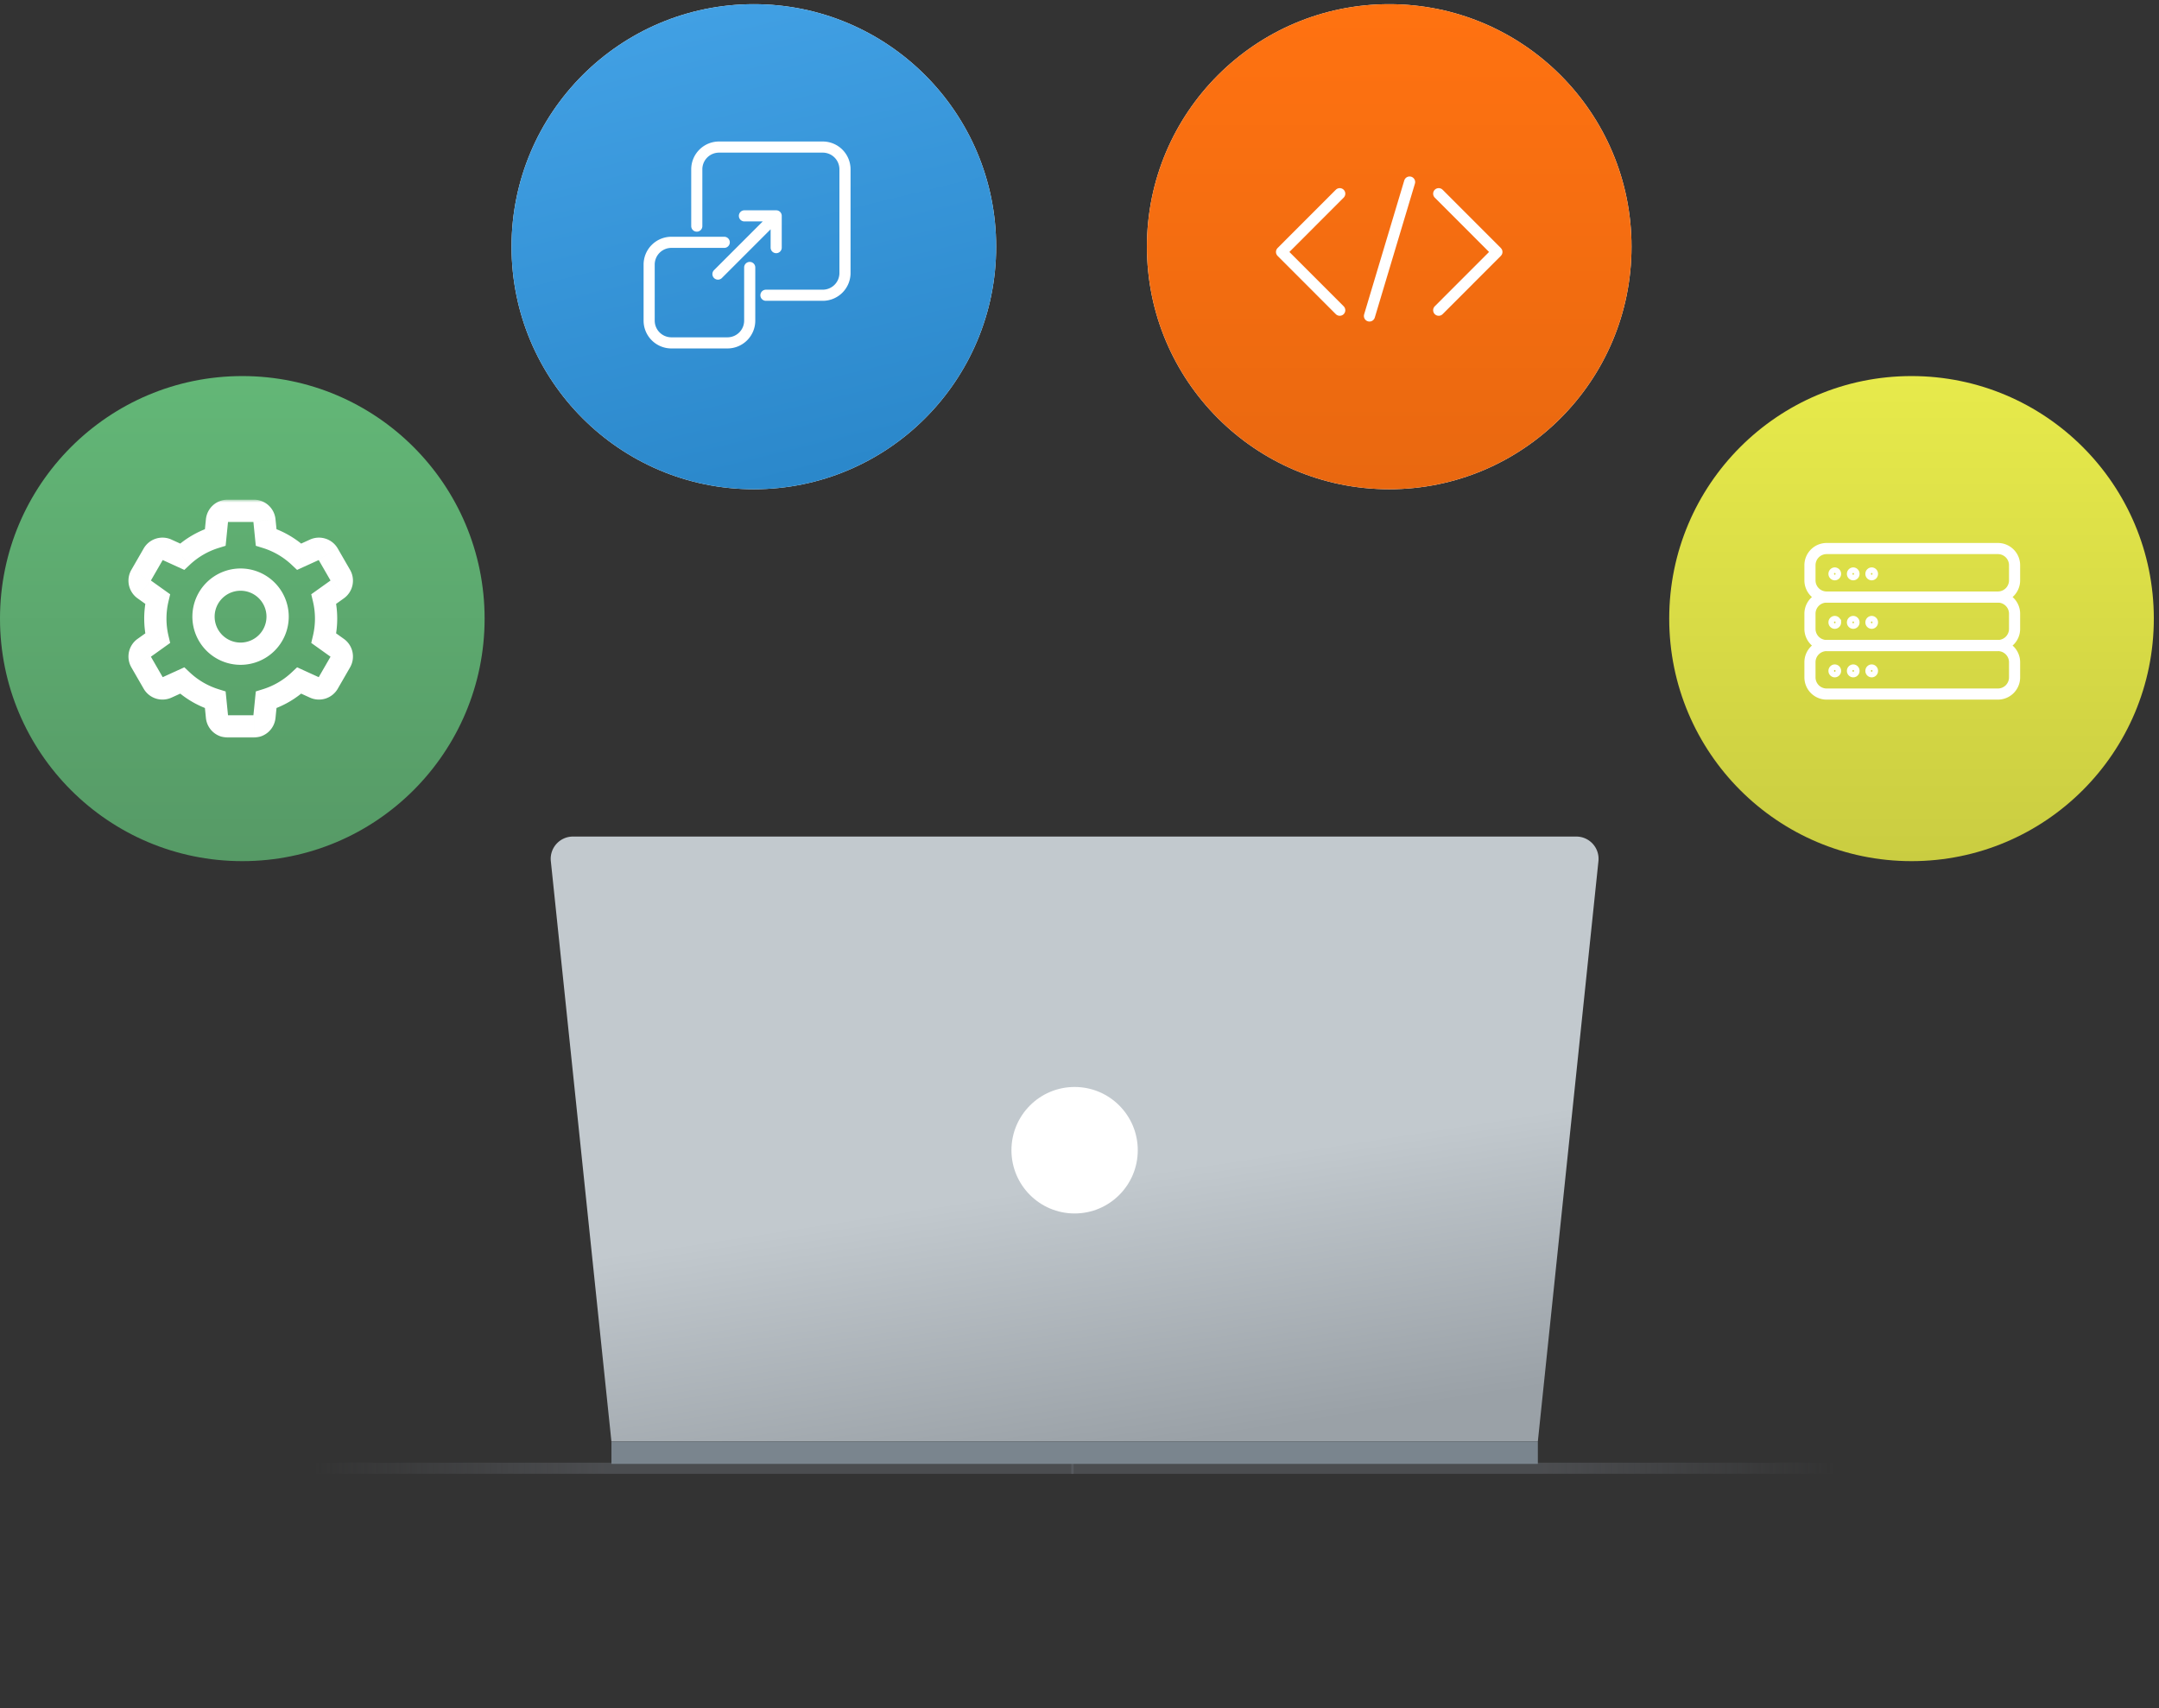 <svg width="388" height="307" viewBox="0 0 388 307" fill="none" xmlns="http://www.w3.org/2000/svg"><rect x="0" y="0" width="388" height="307" fill="#333333" stroke="none"/><ellipse cx="43.545" cy="111.184" rx="43.545" ry="43.592" fill="url(#a)"/><mask id="b" maskUnits="userSpaceOnUse" x="22.087" y="89.809" width="42" height="43" fill="#000"><path fill="#fff" d="M22.087 89.809h42v43h-42z"/><path fill-rule="evenodd" clip-rule="evenodd" d="M40.89 91.81c-.978 0-1.796.74-1.894 1.712l-.306 3.056a15.34 15.34 0 0 0-5.954 3.476l-2.747-1.252a1.902 1.902 0 0 0-2.437.78l-2.21 3.832a1.902 1.902 0 0 0 .542 2.498l2.442 1.746a15.297 15.297 0 0 0-.41 3.526c0 1.213.143 2.394.41 3.526l-2.442 1.745a1.903 1.903 0 0 0-.542 2.499l2.21 3.832a1.902 1.902 0 0 0 2.437.78l2.747-1.252a15.33 15.33 0 0 0 5.954 3.475l.306 3.057a1.902 1.902 0 0 0 1.893 1.712h4.74c.978 0 1.796-.74 1.893-1.712l.307-3.057a15.33 15.33 0 0 0 5.954-3.475l2.747 1.252a1.902 1.902 0 0 0 2.437-.78l2.21-3.832a1.903 1.903 0 0 0-.542-2.499l-2.443-1.745c.268-1.132.41-2.313.41-3.526 0-1.214-.142-2.394-.41-3.526l2.443-1.746a1.902 1.902 0 0 0 .542-2.498l-2.21-3.832a1.902 1.902 0 0 0-2.437-.78l-2.747 1.251a15.344 15.344 0 0 0-5.954-3.475l-.307-3.056a1.902 1.902 0 0 0-1.893-1.713h-4.74zm2.342 25.682a6.659 6.659 0 1 0 0-13.317 6.659 6.659 0 0 0 0 13.317z"/></mask><path d="M38.996 93.522l-1.99-.2 1.99.2zm-.306 3.056l.593 1.91 1.264-.393.133-1.317-1.99-.2zm-5.954 3.476l-.83 1.82 1.221.556.978-.919-1.37-1.457zm-2.747-1.252l.83-1.82-.83 1.82zm-2.437.78l-1.733-1 1.733 1zm-2.21 3.832l1.732.999-1.733-.999zm.542 2.498l-1.163 1.628 1.163-1.628zm2.442 1.746l1.947.461.31-1.307-1.094-.781-1.163 1.627zm0 7.052l1.163 1.627 1.093-.781-.31-1.307-1.945.461zm-2.442 1.745l1.162 1.628-1.162-1.628zm-.542 2.499l-1.733.999 1.733-.999zm2.21 3.832l-1.733.999 1.733-.999zm2.437.78l-.83-1.82.83 1.82zm2.747-1.252l1.37-1.457-.978-.92-1.222.557.83 1.82zm5.954 3.475l1.99-.199-.133-1.318-1.264-.393-.593 1.91zm.306 3.057l-1.99.199 1.99-.199zm8.526 0l1.99.199-1.99-.199zm.307-3.057l-.593-1.91-1.265.393-.132 1.318 1.99.199zm5.954-3.475l.83-1.82-1.222-.557-.978.92 1.37 1.457zm2.747 1.252l-.83 1.82.83-1.82zm2.437-.78l-1.733-1 1.733 1zm2.21-3.832l-1.733-1 1.733 1zm-.542-2.499l1.163-1.627-1.163 1.627zm-2.443-1.745l-1.946-.461-.31 1.307 1.093.781 1.163-1.627zm0-7.052l-1.163-1.628-1.093.781.31 1.307 1.946-.46zm2.443-1.746l1.163 1.628-1.163-1.628zm.542-2.498l-1.733.999 1.733-.999zm-2.21-3.832l1.732-1-1.732 1zm-2.437-.78l.83 1.819-.83-1.82zm-2.747 1.251l-1.37 1.458.978.919 1.221-.557-.83-1.82zm-5.954-3.475l-1.99.2.132 1.317 1.265.393.593-1.91zm-.307-3.056l1.99-.2-1.99.2zm-6.536.2a.098.098 0 0 1-.097.088v-4a3.903 3.903 0 0 0-3.883 3.512l3.98.4zm-.306 3.056l.306-3.056-3.98-.4-.306 3.057 3.98.399zm-6.575 4.733a13.338 13.338 0 0 1 5.178-3.023l-1.187-3.82a17.34 17.34 0 0 0-6.73 3.928l2.74 2.915zm-4.946-.89l2.747 1.253 1.66-3.64-2.748-1.252-1.659 3.639zm.125-.04a.097.097 0 0 1-.125.04l1.66-3.64a3.902 3.902 0 0 0-5 1.602l3.465 1.998zm-2.21 3.832l2.21-3.832-3.465-1.998-2.21 3.832 3.465 1.998zm-.028-.128a.097.097 0 0 1 .028.128l-3.465-1.998a3.903 3.903 0 0 0 1.112 5.125l2.325-3.255zm2.443 1.746l-2.443-1.746-2.325 3.255 2.443 1.745 2.325-3.254zm.428 5.153c0-1.057.123-2.083.356-3.065l-3.893-.922a17.3 17.3 0 0 0-.463 3.987h4zm.356 3.065a13.294 13.294 0 0 1-.356-3.065h-4c0 1.37.16 2.705.463 3.986l3.893-.921zm-3.227 3.834l2.443-1.746-2.325-3.255-2.443 1.746 2.325 3.255zm.028-.129a.099.099 0 0 1-.028.129l-2.325-3.255a3.903 3.903 0 0 0-1.112 5.125l3.465-1.999zm2.21 3.832l-2.21-3.832-3.465 1.999 2.21 3.832 3.465-1.999zm-.125-.04a.1.1 0 0 1 .125.04l-3.465 1.999a3.903 3.903 0 0 0 5 1.601l-1.66-3.64zm2.747-1.252l-2.747 1.252 1.66 3.64 2.746-1.252-1.659-3.64zm7.377 3.385a13.33 13.33 0 0 1-5.177-3.022l-2.74 2.914a17.329 17.329 0 0 0 6.73 3.928l1.187-3.82zm1.703 4.767l-.306-3.056-3.98.399.306 3.056 3.98-.399zm-.097-.088c.05 0 .092.038.097.088l-3.98.399a3.902 3.902 0 0 0 3.883 3.513v-4zm4.74 0h-4.74v4h4.74v-4zm-.097.088a.098.098 0 0 1 .098-.088v4a3.902 3.902 0 0 0 3.882-3.513l-3.98-.399zm.307-3.056l-.307 3.056 3.98.399.307-3.056-3.98-.399zm6.574-4.733a13.33 13.33 0 0 1-5.177 3.022l1.186 3.82a17.33 17.33 0 0 0 6.73-3.928l-2.739-2.914zm4.946.889l-2.746-1.252-1.66 3.64 2.747 1.252 1.66-3.64zm-.125.04a.098.098 0 0 1 .125-.04l-1.659 3.64a3.903 3.903 0 0 0 5-1.601l-3.466-1.999zm2.21-3.832l-2.21 3.832 3.465 1.999 2.21-3.832-3.465-1.999zm.028.128a.097.097 0 0 1-.028-.128l3.465 1.999a3.903 3.903 0 0 0-1.111-5.125l-2.326 3.254zm-2.443-1.745l2.443 1.745 2.326-3.254-2.443-1.746-2.326 3.255zm-.427-5.153c0 1.057-.124 2.083-.356 3.065l3.892.921c.304-1.281.464-2.616.464-3.986h-4zm-.356-3.066c.232.983.356 2.009.356 3.066h4c0-1.37-.16-2.705-.464-3.987l-3.892.921zm3.226-3.833l-2.443 1.745 2.326 3.255 2.443-1.745-2.326-3.255zm-.028.128a.097.097 0 0 1 .028-.128l2.326 3.255a3.903 3.903 0 0 0 1.111-5.125l-3.465 1.998zm-2.21-3.832l2.21 3.832 3.465-1.998-2.21-3.832-3.465 1.998zm.125.04a.097.097 0 0 1-.125-.04l3.465-1.998a3.902 3.902 0 0 0-4.999-1.601l1.66 3.639zm-2.747 1.252l2.747-1.252-1.659-3.64-2.747 1.253 1.66 3.639zm-7.376-3.385a13.338 13.338 0 0 1 5.177 3.023l2.74-2.915a17.341 17.341 0 0 0-6.73-3.928l-1.187 3.82zm-1.704-4.766l.307 3.056 3.98-.4-.307-3.056-3.98.4zm.097.088a.098.098 0 0 1-.097-.088l3.98-.4a3.902 3.902 0 0 0-3.883-3.513v4zm-4.74 0h4.74v-4h-4.74v4zm7.002 17.023a4.659 4.659 0 0 1-4.659 4.659v4a8.659 8.659 0 0 0 8.659-8.659h-4zm-4.659-4.658a4.659 4.659 0 0 1 4.659 4.658h4a8.659 8.659 0 0 0-8.659-8.658v4zm-4.658 4.658a4.659 4.659 0 0 1 4.658-4.658v-4a8.659 8.659 0 0 0-8.658 8.658h4zm4.658 4.659a4.659 4.659 0 0 1-4.658-4.659h-4a8.659 8.659 0 0 0 8.658 8.659v-4z" fill="#fff" mask="url(#b)"/><ellipse cx="249.661" cy="44.342" rx="43.545" ry="43.592" fill="#fff"/><ellipse cx="249.661" cy="44.342" rx="43.545" ry="43.592" fill="url(#c)"/><path d="M240.769 34.812l-10.462 10.473 10.462 10.472m17.784-20.945l10.461 10.473-10.461 10.472m-5.231-23.039l-7.214 24.074" stroke="#fff" stroke-width="2" stroke-linecap="round" stroke-linejoin="round"/><ellipse cx="343.525" cy="111.184" rx="43.545" ry="43.592" fill="url(#d)"/><path clip-rule="evenodd" d="M325.273 119.027a3 3 0 0 1 3-3h30.772a3 3 0 0 1 3 3v2.719a3 3 0 0 1-3 3h-30.772a3 3 0 0 1-3-3v-2.719z" stroke="#fff" stroke-width="2" stroke-linecap="square"/><path d="M330.371 120.58a.651.651 0 0 1-.638.663.65.65 0 0 1-.637-.663.65.65 0 0 1 .637-.662.65.65 0 0 1 .638.662zm3.317 0a.65.65 0 0 1-.637.663.651.651 0 0 1-.638-.663.65.65 0 0 1 .638-.662.65.65 0 0 1 .637.662zm3.318 0a.65.65 0 0 1-.637.663.651.651 0 0 1-.638-.663.65.65 0 0 1 .638-.662.65.65 0 0 1 .637.662z" stroke="#fff"/><path clip-rule="evenodd" d="M325.273 110.309a3 3 0 0 1 3-3h30.772a3 3 0 0 1 3 3v2.718a3 3 0 0 1-3 3h-30.772a3 3 0 0 1-3-3v-2.718z" stroke="#fff" stroke-width="2" stroke-linecap="square"/><path d="M330.371 111.862a.65.65 0 0 1-.638.662.65.65 0 0 1-.637-.662.65.65 0 0 1 .637-.663c.342 0 .638.287.638.663zm3.317 0a.65.65 0 0 1-.637.662.65.65 0 0 1-.638-.662c0-.376.296-.663.638-.663a.65.65 0 0 1 .637.663zm3.318 0a.65.65 0 0 1-.637.662.65.65 0 0 1-.638-.662c0-.376.296-.663.638-.663a.65.65 0 0 1 .637.663z" stroke="#fff"/><path clip-rule="evenodd" d="M325.273 101.59a3 3 0 0 1 3-3h30.772a3 3 0 0 1 3 3v2.719a3 3 0 0 1-3 3h-30.772a3 3 0 0 1-3-3v-2.719z" stroke="#fff" stroke-width="2" stroke-linecap="square"/><path d="M330.371 103.143a.651.651 0 0 1-.638.663.65.65 0 0 1-.637-.663.65.65 0 0 1 .637-.662.65.65 0 0 1 .638.662zm3.317 0a.65.65 0 0 1-.637.663.651.651 0 0 1-.638-.663.65.65 0 0 1 .638-.662.65.65 0 0 1 .637.662zm3.318 0a.65.65 0 0 1-.637.663.651.651 0 0 1-.638-.663.65.65 0 0 1 .638-.662.65.65 0 0 1 .637.662z" stroke="#fff"/><ellipse cx="135.475" cy="44.342" rx="43.545" ry="43.592" fill="#fff"/><ellipse cx="135.475" cy="44.342" rx="43.545" ry="43.592" fill="url(#e)"/><path d="M130.155 43.554h-9.494a4 4 0 0 0-4 4v10.073a4 4 0 0 0 4 4h10.072a4 4 0 0 0 4-4v-9.555" stroke="#fff" stroke-width="2" stroke-linecap="round"/><path d="M137.65 53.066h10.205a4 4 0 0 0 4-4V30.433a4 4 0 0 0-4-4h-18.634a4 4 0 0 0-4 4v10.204m3.805 8.624l10.464-10.463m-5.708 0h5.707m.001 5.707v-5.707" stroke="#fff" stroke-width="2" stroke-linecap="round"/><path d="M40.902 263.894h151.041" stroke="url(#f)" stroke-opacity=".5" stroke-width="2" stroke-linecap="square"/><path d="M345.349 263.894h-151.83" stroke="url(#g)" stroke-opacity=".5" stroke-width="2" stroke-linecap="square"/><path d="M98.99 154.772a4 4 0 0 1 3.979-4.415h180.313a4 4 0 0 1 3.978 4.415l-10.89 104.31H109.881l-10.89-104.31z" fill="url(#h)"/><path d="M109.884 263.109h166.488v-4.02H109.884v4.02z" fill="#7A858E"/><ellipse cx="193.121" cy="206.733" rx="11.351" ry="11.368" fill="#fff"/><defs><linearGradient id="a" x1="43.545" y1="67.591" x2="43.545" y2="154.776" gradientUnits="userSpaceOnUse"><stop stop-color="#63B777"/><stop offset="1" stop-color="#569A66"/></linearGradient><linearGradient id="c" x1="249.661" y1=".75" x2="249.661" y2="87.934" gradientUnits="userSpaceOnUse"><stop stop-color="#FF7211"/><stop offset="1" stop-color="#E96810"/></linearGradient><linearGradient id="d" x1="343.525" y1="67.591" x2="343.525" y2="154.776" gradientUnits="userSpaceOnUse"><stop stop-color="#E7EA4B"/><stop offset="1" stop-color="#CACD41"/></linearGradient><linearGradient id="e" x1="114.246" y1=".75" x2="135.518" y2="87.924" gradientUnits="userSpaceOnUse"><stop stop-color="#42A1E5"/><stop offset="1" stop-color="#2B88CB"/></linearGradient><linearGradient id="f" x1="108.534" y1="263.894" x2="56.259" y2="263.894" gradientUnits="userSpaceOnUse"><stop stop-color="#64676D"/><stop offset="1" stop-color="#64676D" stop-opacity="0"/></linearGradient><linearGradient id="g" x1="277.364" y1="263.894" x2="329.911" y2="263.894" gradientUnits="userSpaceOnUse"><stop stop-color="#64676D"/><stop offset="1" stop-color="#64676D" stop-opacity="0"/></linearGradient><linearGradient id="h" x1="207.742" y1="179.389" x2="219.865" y2="258.076" gradientUnits="userSpaceOnUse"><stop offset=".385" stop-color="#C2C9CE"/><stop offset="1" stop-color="#9AA1A7"/></linearGradient></defs></svg>